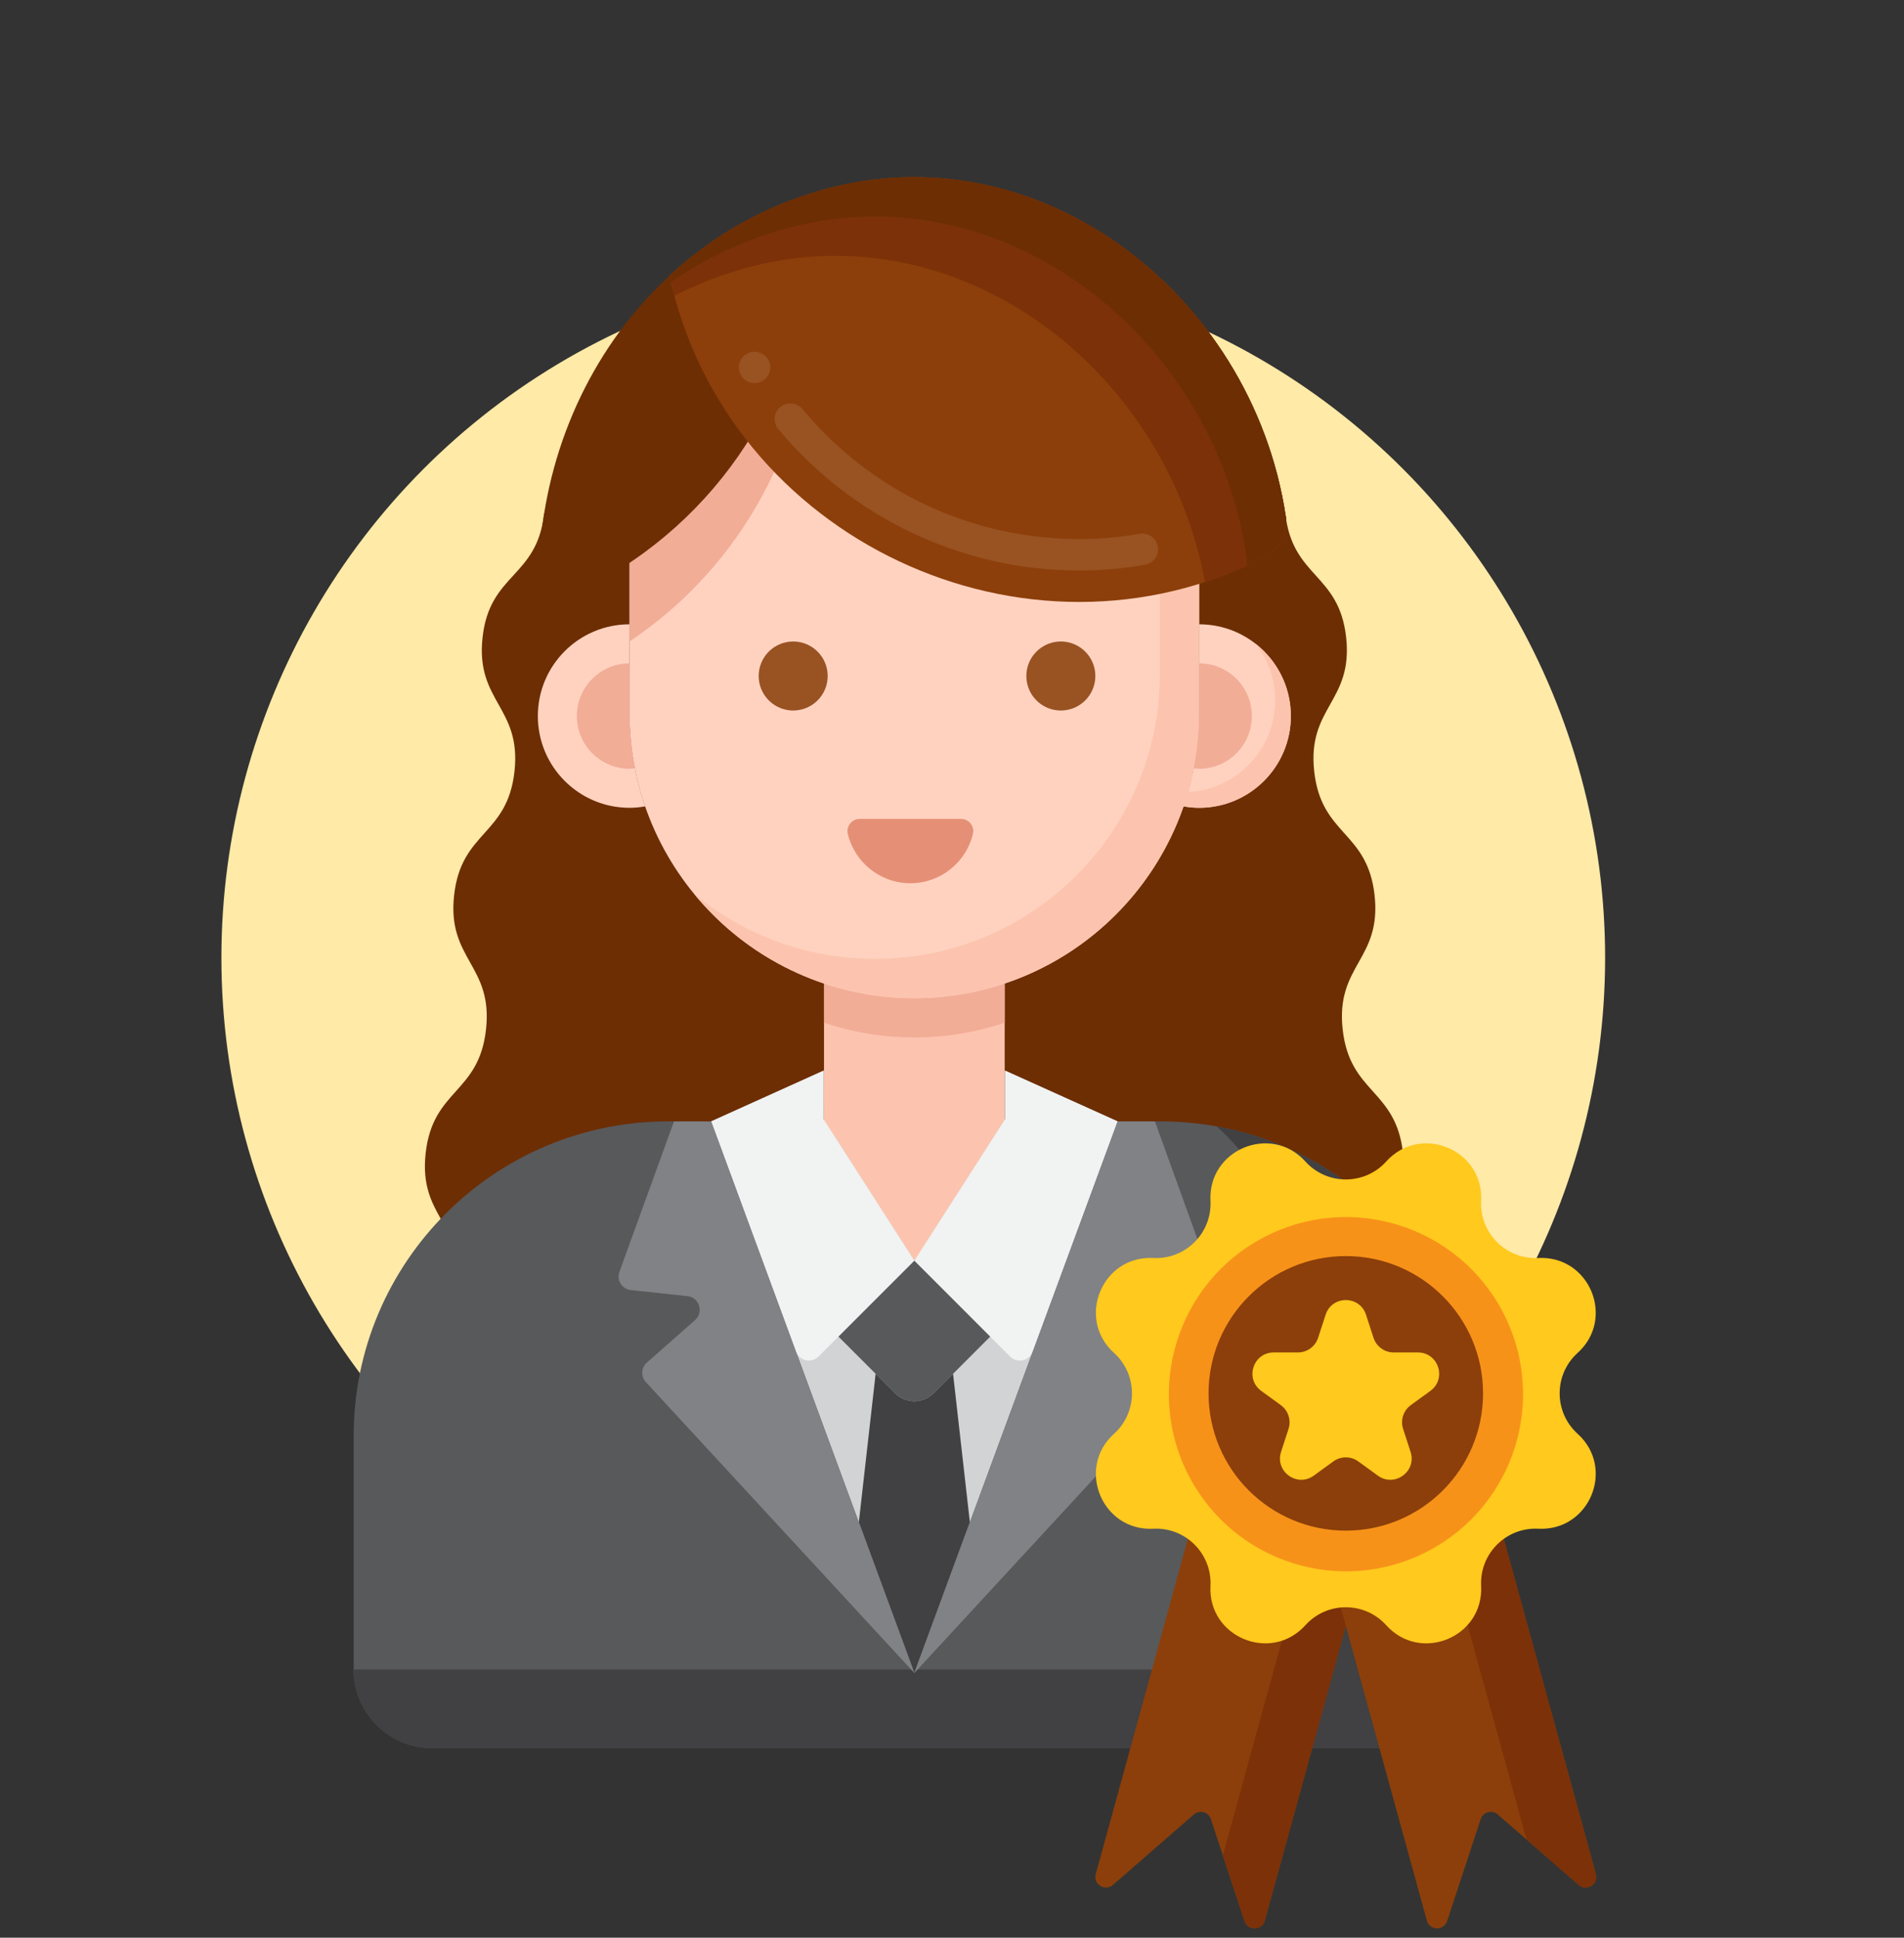 <svg width="172" height="175" viewBox="0 0 172 175" fill="none" xmlns="http://www.w3.org/2000/svg">
<rect x="0" y="0" width="172" height="175" fill="#333333" stroke="none"/>
<circle cx="82.5" cy="86.5" r="62.5" fill="#FFEAA7"/>
<path d="M123.863 116.271C123.221 110.445 127.389 109.985 126.746 104.159C126.104 98.334 121.935 98.793 121.292 92.968C120.65 87.143 124.818 86.683 124.175 80.858C123.533 75.033 119.364 75.493 118.721 69.668C118.078 63.846 122.247 63.386 121.605 57.563C120.962 51.739 116.754 52.199 116.112 46.375H49.155C48.512 52.199 44.236 51.739 43.593 57.563C42.95 63.386 47.118 63.846 46.476 69.668C45.834 75.493 41.665 75.033 41.022 80.858C40.38 86.683 44.548 87.143 43.905 92.968C43.263 98.793 39.094 98.334 38.451 104.159C37.808 109.985 41.977 110.445 41.334 116.271H123.863Z" fill="#6D2E03"/>
<path d="M133.247 129.688V150.783C133.247 154.71 130.065 157.885 126.145 157.885H39.052C35.131 157.885 31.949 154.71 31.949 150.783V129.688C31.949 113.998 44.67 101.277 60.36 101.277H104.837C120.527 101.277 133.247 113.998 133.247 129.688Z" fill="#58595B"/>
<path d="M74.436 86.052V106.254C74.436 107.817 74.885 109.347 75.729 110.663C78.94 115.669 86.257 115.669 89.469 110.663C90.312 109.347 90.761 107.817 90.761 106.254V86.053L74.436 86.052Z" fill="#FCC4AE"/>
<path d="M74.436 92.369C77.001 93.227 79.744 93.699 82.598 93.699C85.453 93.699 88.196 93.227 90.761 92.368V86.052H74.436V92.369Z" fill="#F2AD97"/>
<path d="M82.598 90.147C68.39 90.147 56.873 78.63 56.873 64.422V51.068C56.873 36.86 68.391 25.343 82.598 25.343C96.806 25.343 108.323 36.86 108.323 51.068V64.421C108.323 78.63 96.806 90.147 82.598 90.147Z" fill="#FFD2C0"/>
<path d="M56.872 51.068V57.933C66.897 51.241 73.31 39.824 73.27 27.305C73.27 27.232 73.27 27.16 73.269 27.086C63.673 30.822 56.872 40.151 56.872 51.068Z" fill="#F2AD97"/>
<path d="M98.926 31.189C102.578 35.631 104.772 41.317 104.772 47.516V60.87C104.772 75.078 93.254 86.595 79.047 86.595C72.848 86.595 67.161 84.401 62.719 80.749C67.438 86.487 74.59 90.147 82.598 90.147C96.806 90.147 108.323 78.629 108.323 64.421V51.068C108.323 43.059 104.663 35.907 98.926 31.189Z" fill="#FCC4AE"/>
<path d="M56.873 64.422V56.383C52.297 56.383 48.587 60.092 48.587 64.669C48.587 69.246 52.296 72.956 56.873 72.956C57.355 72.956 57.826 72.906 58.285 72.827C57.375 70.192 56.873 67.366 56.873 64.422Z" fill="#FFD2C0"/>
<path d="M108.323 56.383V64.422C108.323 67.366 107.822 70.192 106.911 72.827C107.371 72.906 107.841 72.955 108.323 72.955C112.9 72.955 116.61 69.246 116.61 64.669C116.61 60.092 112.9 56.383 108.323 56.383Z" fill="#FFD2C0"/>
<path d="M113.429 58.143C114.532 59.55 115.19 61.323 115.19 63.249C115.19 67.684 111.704 71.305 107.323 71.525C107.197 71.964 107.06 72.398 106.911 72.827C107.371 72.906 107.841 72.956 108.323 72.956C112.9 72.956 116.61 69.246 116.61 64.669C116.61 62.019 115.366 59.659 113.429 58.143Z" fill="#FCC4AE"/>
<path d="M73.27 20.203C73.314 33.863 65.674 46.212 54.043 52.541C51.583 53.88 48.562 51.953 48.809 49.162C49.645 39.684 53.857 31.008 60.479 24.898C64.057 21.585 68.336 19.03 73.165 17.494C73.233 18.389 73.27 19.29 73.27 20.203Z" fill="#6D2E03"/>
<path d="M114.298 50.287C92.733 61.42 65.621 48.713 60.478 24.898C64.036 21.603 68.287 19.058 73.083 17.52C93.132 11.012 113.111 26.27 116.155 46.662C116.375 48.136 115.622 49.604 114.298 50.287Z" fill="#8C3F0A"/>
<path d="M116.155 46.662C113.111 26.27 93.131 11.012 73.082 17.52C68.286 19.058 64.035 21.603 60.478 24.898C60.61 25.511 60.758 26.117 60.918 26.715C62.527 25.89 64.216 25.189 65.979 24.623C85.632 18.243 105.22 32.78 108.852 52.566C110.694 51.964 112.515 51.207 114.297 50.287C115.622 49.604 116.375 48.136 116.155 46.662Z" fill="#7C3108"/>
<path d="M116.155 46.662C113.111 26.27 93.131 11.012 73.082 17.52C68.286 19.058 64.035 21.603 60.478 24.898C60.52 25.094 60.564 25.289 60.609 25.484C63.304 23.607 66.293 22.11 69.531 21.072C89.579 14.564 109.559 29.821 112.603 50.213C112.648 50.512 112.652 50.809 112.62 51.1C113.183 50.845 113.743 50.574 114.298 50.287C115.622 49.604 116.375 48.136 116.155 46.662Z" fill="#6D2E03"/>
<path d="M71.653 64.169C73.374 64.169 74.77 62.773 74.77 61.052C74.77 59.331 73.374 57.935 71.653 57.935C69.932 57.935 68.537 59.331 68.537 61.052C68.537 62.773 69.932 64.169 71.653 64.169Z" fill="#995222"/>
<path d="M95.832 64.169C97.553 64.169 98.949 62.773 98.949 61.052C98.949 59.331 97.553 57.935 95.832 57.935C94.111 57.935 92.716 59.331 92.716 61.052C92.716 62.773 94.111 64.169 95.832 64.169Z" fill="#995222"/>
<path d="M56.873 64.422V59.908C54.243 59.908 52.112 62.04 52.112 64.669C52.112 67.299 54.244 69.431 56.873 69.431C57.041 69.431 57.199 69.398 57.362 69.382C57.048 67.775 56.873 66.12 56.873 64.422Z" fill="#F2AD97"/>
<path d="M108.328 64.422V59.908C110.957 59.908 113.089 62.04 113.089 64.669C113.089 67.299 110.957 69.431 108.328 69.431C108.16 69.431 108.002 69.398 107.839 69.382C108.153 67.775 108.328 66.12 108.328 64.422Z" fill="#F2AD97"/>
<path d="M97.499 51.523C92.2 51.523 87.079 50.365 82.292 48.078C77.683 45.883 73.542 42.651 70.303 38.752C70.061 38.453 69.948 38.085 69.983 37.708C70.019 37.331 70.196 36.99 70.495 36.749C71.077 36.265 72.007 36.358 72.49 36.934C78.677 44.406 87.79 48.681 97.498 48.681C99.338 48.681 101.17 48.525 102.946 48.205C103.713 48.071 104.46 48.596 104.594 49.356C104.729 50.13 104.217 50.869 103.443 51.003C101.506 51.353 99.503 51.523 97.499 51.523ZM68.173 34.597C67.661 34.597 67.186 34.328 66.937 33.887C66.745 33.553 66.695 33.177 66.795 32.808C66.894 32.438 67.136 32.133 67.463 31.947C68.123 31.565 69.025 31.82 69.401 32.473C69.792 33.155 69.551 34.022 68.869 34.412C68.656 34.533 68.414 34.597 68.173 34.597Z" fill="#995222"/>
<path d="M86.813 73.957C87.52 73.957 88.057 74.617 87.893 75.306C87.284 77.865 84.984 79.769 82.239 79.769C79.494 79.769 77.193 77.865 76.584 75.306C76.421 74.618 76.957 73.957 77.665 73.957H86.813Z" fill="#E59076"/>
<path d="M109.925 101.734C115.531 106.924 119.041 114.345 119.041 122.587V143.681C119.041 147.604 115.861 150.784 111.938 150.784H31.951C31.951 154.707 35.13 157.887 39.053 157.887H126.143C130.066 157.887 133.246 154.707 133.246 150.784V129.689C133.246 115.737 123.187 104.133 109.925 101.734Z" fill="#414042"/>
<path d="M100.959 101.277L90.787 96.689V101.1L82.598 113.861L74.409 101.1L74.41 96.689L64.245 101.277L82.598 151.093H82.599L100.959 101.277Z" fill="#D1D3D4"/>
<path d="M64.245 101.277L71.911 122.071C72.223 122.917 73.306 123.154 73.944 122.517L82.598 113.861L74.409 101.1V96.689L64.245 101.277Z" fill="#F1F2F2"/>
<path d="M100.959 101.277L93.286 122.071C92.974 122.917 91.891 123.154 91.253 122.517L82.598 113.861L90.787 101.1V96.689L100.959 101.277Z" fill="#F1F2F2"/>
<path d="M89.453 120.716L84.346 125.823C83.381 126.788 81.816 126.788 80.852 125.823L75.744 120.716L82.599 113.861L89.453 120.716Z" fill="#58595B"/>
<path d="M84.346 125.823C83.381 126.789 81.816 126.789 80.852 125.823L79.101 124.072L77.583 137.484L82.598 151.097L87.614 137.484L86.096 124.072L84.346 125.823Z" fill="#414042"/>
<path d="M82.598 151.095L58.343 124.822C57.874 124.311 57.91 123.516 58.435 123.061L62.789 119.218C63.599 118.508 63.172 117.173 62.107 117.059L56.986 116.512C56.191 116.427 55.686 115.617 55.956 114.865L60.886 101.277H64.245L82.598 151.095Z" fill="#808285"/>
<path d="M108.21 116.512L103.089 117.059C102.024 117.173 101.598 118.508 102.408 119.218L106.762 123.061C107.287 123.516 107.323 124.311 106.854 124.822L82.598 151.095L100.959 101.277H104.332L109.24 114.865C109.51 115.617 109.006 116.427 108.21 116.512Z" fill="#808285"/>
<path d="M112.42 173.497L109.39 164.297C109.176 163.645 108.366 163.422 107.848 163.873L100.541 170.231C99.824 170.855 98.733 170.169 98.986 169.252L108.936 133.058L124.209 137.256L114.258 173.451C114.006 174.368 112.718 174.399 112.42 173.497Z" fill="#8C3F0A"/>
<path d="M108.937 133.058L108.557 134.44L118.801 137.257L110.468 167.567L112.42 173.497C112.717 174.399 114.006 174.368 114.258 173.451L124.209 137.257L108.937 133.058Z" fill="#7C3108"/>
<path d="M130.73 173.497L133.76 164.297C133.975 163.645 134.784 163.422 135.302 163.873L142.609 170.231C143.327 170.855 144.417 170.169 144.165 169.252L134.214 133.058L118.942 137.256L128.893 173.451C129.145 174.368 130.433 174.399 130.73 173.497Z" fill="#8C3F0A"/>
<path d="M144.165 169.252L134.214 133.058L129.187 134.44L137.9 166.133L142.609 170.231C143.326 170.855 144.416 170.168 144.165 169.252Z" fill="#7C3108"/>
<path d="M125.229 104.896C128.334 101.457 134.037 103.82 133.8 108.446C133.651 111.359 136.054 113.762 138.968 113.614C143.595 113.377 145.957 119.08 142.518 122.184C140.352 124.139 140.352 127.538 142.518 129.493C145.956 132.598 143.594 138.3 138.968 138.064C136.054 137.915 133.652 140.318 133.8 143.232C134.037 147.858 128.334 150.221 125.229 146.782C123.275 144.616 119.876 144.616 117.921 146.782C114.816 150.22 109.113 147.858 109.35 143.232C109.499 140.318 107.095 137.915 104.182 138.064C99.555 138.3 97.193 132.597 100.632 129.493C102.798 127.538 102.798 124.14 100.632 122.184C97.194 119.08 99.556 113.377 104.182 113.614C107.095 113.762 109.498 111.359 109.35 108.446C109.113 103.819 114.816 101.457 117.921 104.896C119.876 107.061 123.275 107.061 125.229 104.896Z" fill="#FFC91D"/>
<path d="M129.041 140.068C136.858 135.952 139.859 126.278 135.743 118.461C131.626 110.644 121.953 107.644 114.136 111.76C106.319 115.876 103.319 125.55 107.435 133.367C111.551 141.184 121.224 144.184 129.041 140.068Z" fill="#F79219"/>
<path d="M121.575 138.238C128.423 138.238 133.974 132.687 133.974 125.839C133.974 118.991 128.423 113.44 121.575 113.44C114.727 113.44 109.176 118.991 109.176 125.839C109.176 132.687 114.727 138.238 121.575 138.238Z" fill="#8C3F0A"/>
<path d="M123.401 118.74L124.076 120.817C124.333 121.608 125.07 122.144 125.902 122.144H128.086C129.945 122.144 130.719 124.524 129.214 125.617L127.448 126.901C126.775 127.389 126.493 128.256 126.751 129.047L127.425 131.124C128 132.892 125.976 134.363 124.471 133.27L122.704 131.987C122.032 131.498 121.12 131.498 120.447 131.987L118.68 133.27C117.176 134.363 115.151 132.892 115.726 131.124L116.401 129.047C116.658 128.256 116.376 127.389 115.703 126.901L113.937 125.617C112.432 124.524 113.205 122.144 115.065 122.144H117.249C118.081 122.144 118.818 121.608 119.075 120.817L119.75 118.74C120.324 116.972 122.826 116.972 123.401 118.74Z" fill="#FFC91D"/>
</svg>
